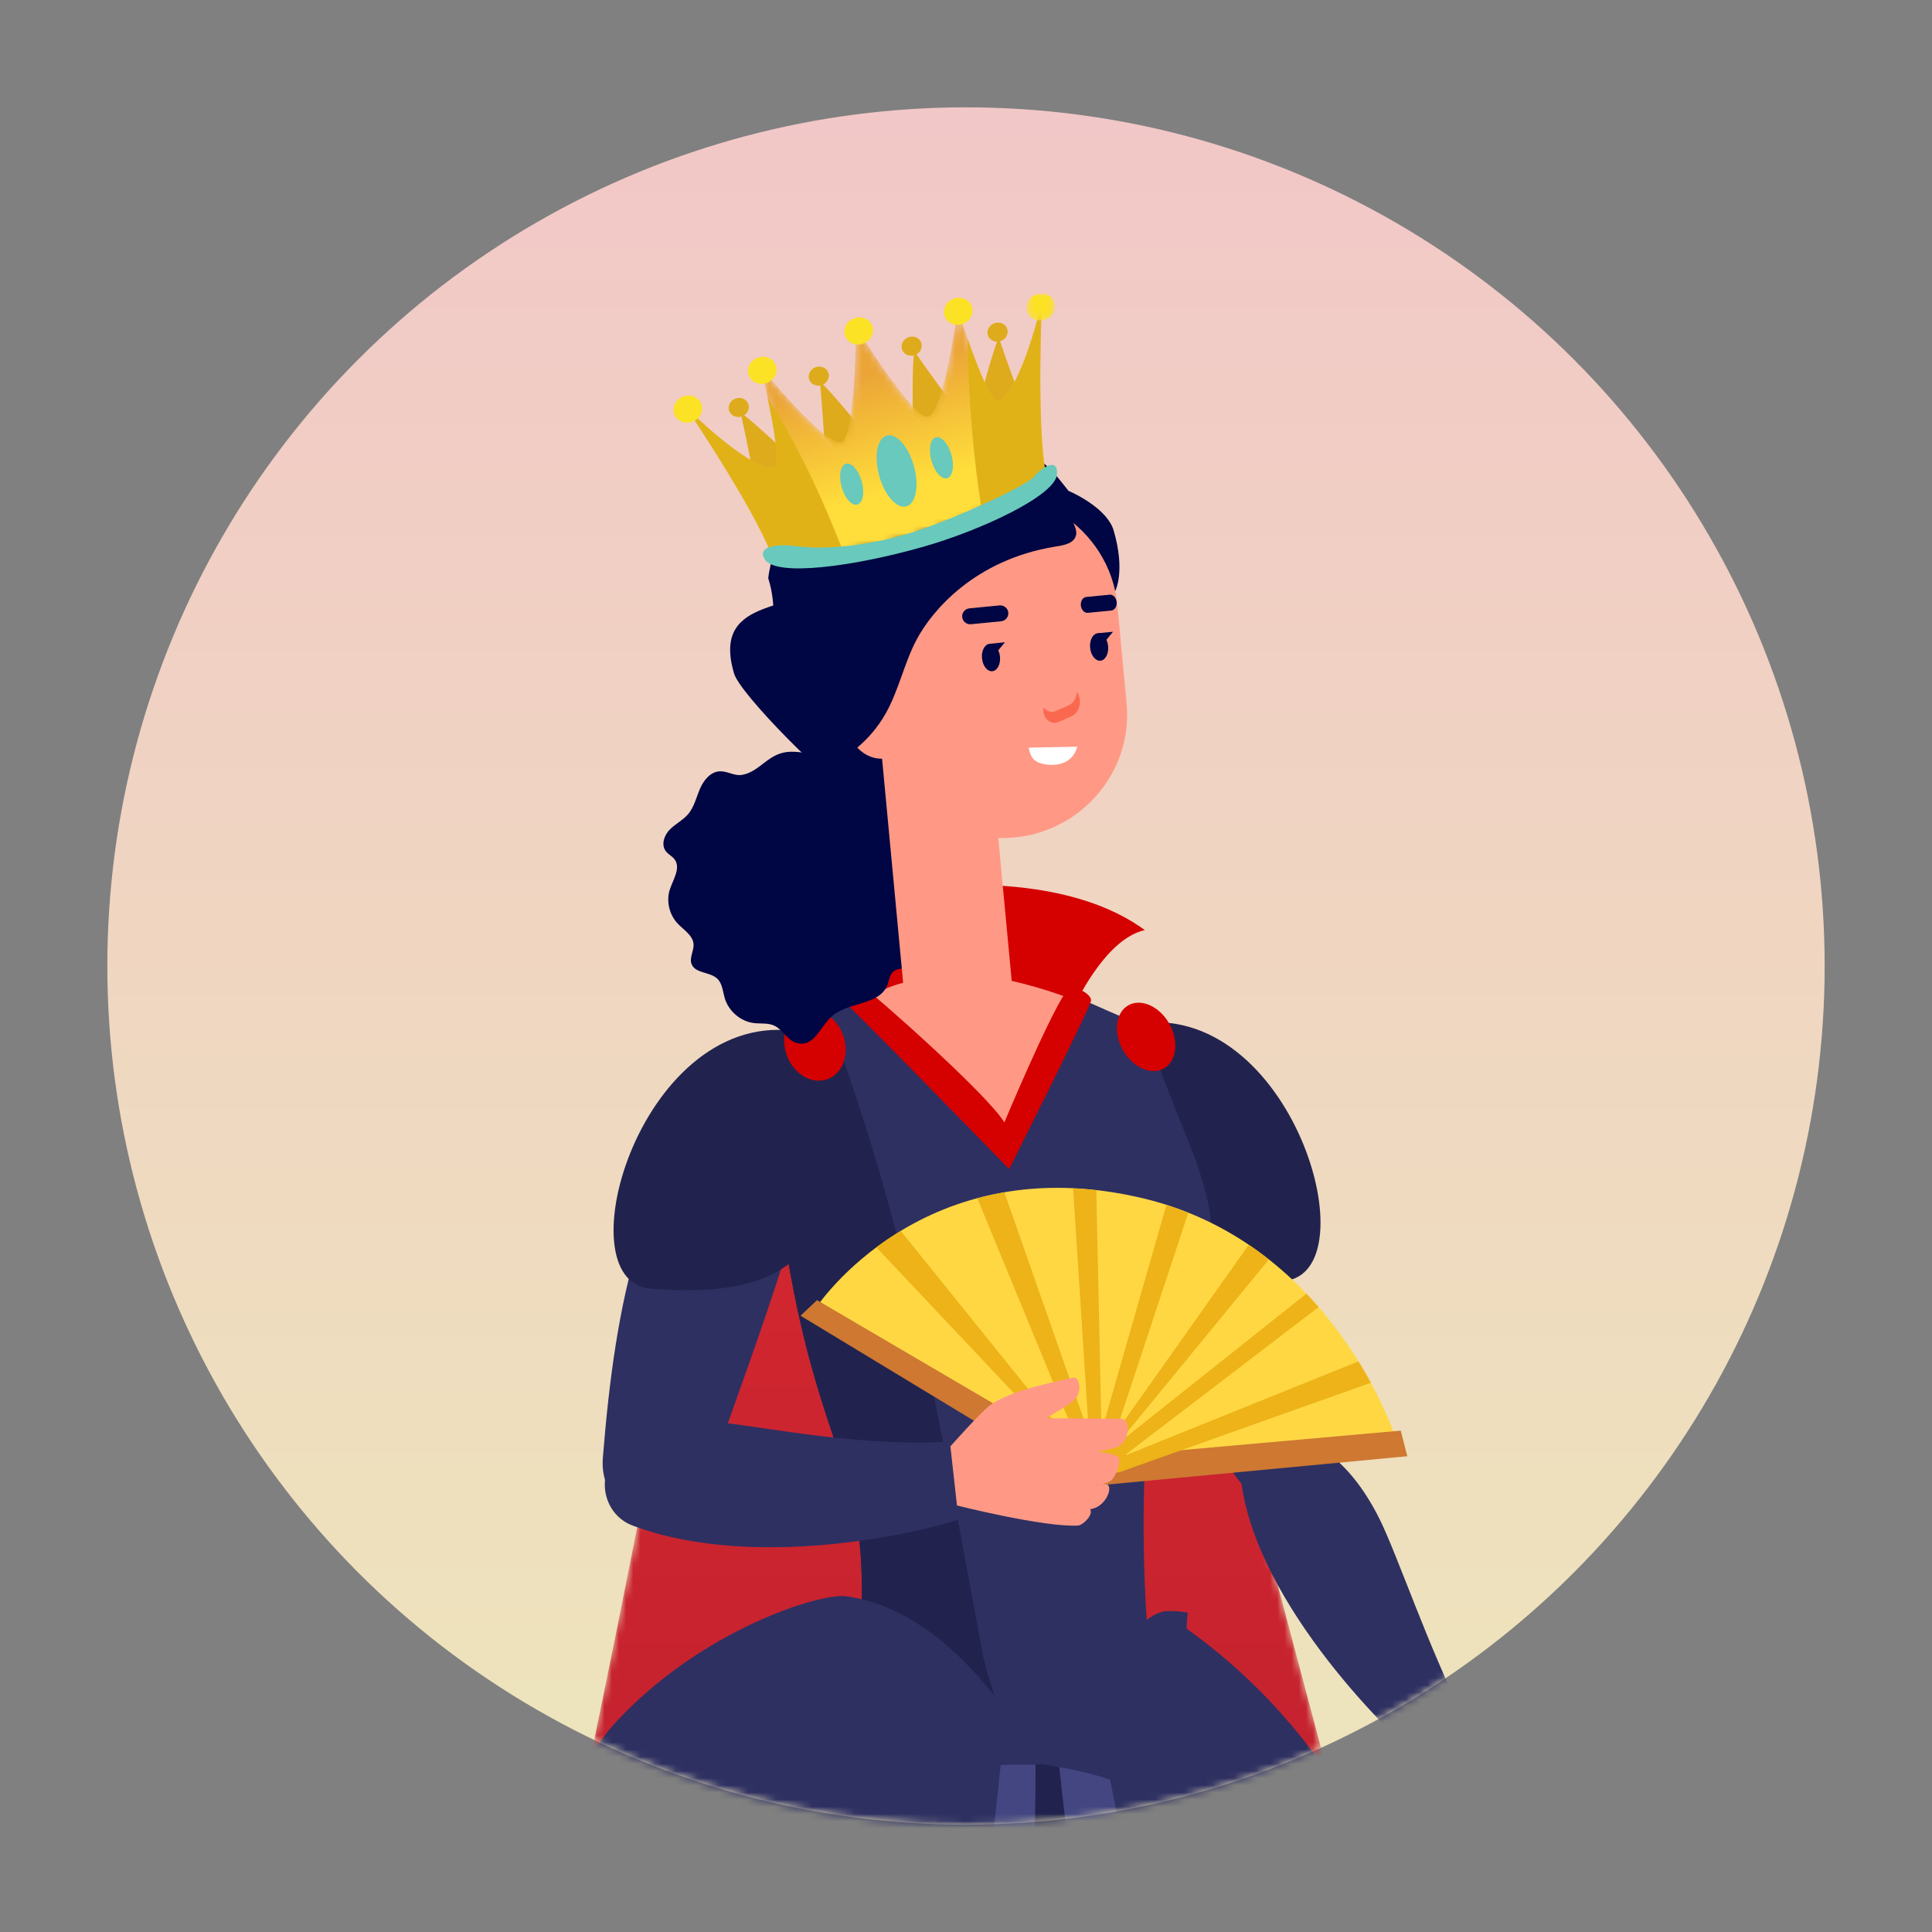 <svg width="270" height="270" viewBox="0 0 270 270" fill="none" xmlns="http://www.w3.org/2000/svg">
<rect x="0" y="0" width="270" height="270" fill="#808080" stroke="none"/>
<circle cx="135" cy="135" r="120" fill="url(#paint0_linear)"/>
<mask id="mask0" mask-type="alpha" maskUnits="userSpaceOnUse" x="15" y="15" width="240" height="240">
<circle cx="135" cy="135" r="120" fill="url(#paint1_linear)"/>
</mask>
<g mask="url(#mask0)">
<path fill-rule="evenodd" clip-rule="evenodd" d="M121.086 141.707C121.086 141.707 115.578 128.743 107.404 129.098C112.737 125.543 144.182 118.433 159.994 129.982C154.306 131.227 150.043 140.82 150.043 140.82L121.086 141.707Z" fill="#D50000"/>
<mask id="mask1" mask-type="alpha" maskUnits="userSpaceOnUse" x="-9" y="142" width="246" height="295">
<path d="M110.423 144.911C104.031 148.459 94.08 187.545 87.688 220.236C81.291 252.921 57.838 363.784 46.467 395.762C35.098 427.741 31.543 428.449 24.438 428.449C17.332 428.449 3.833 412.815 -8.249 436.268H236.21C236.21 436.268 162.164 162.483 160.169 150.197C159.238 144.456 148.307 142.925 136.929 142.925C123.967 142.925 110.423 144.911 110.423 144.911Z" fill="white"/>
</mask>
<g mask="url(#mask1)">
<path fill-rule="evenodd" clip-rule="evenodd" d="M110.423 144.911C104.031 148.459 94.08 187.545 87.688 220.236C81.291 252.921 57.838 363.784 46.467 395.762C35.098 427.741 31.543 428.449 24.438 428.449C17.332 428.449 3.833 412.815 -8.249 436.268H236.21C236.21 436.268 162.164 162.483 160.169 150.197C159.238 144.456 148.307 142.925 136.929 142.925C123.967 142.925 110.423 144.911 110.423 144.911Z" fill="url(#paint2_linear)"/>
</g>
<path fill-rule="evenodd" clip-rule="evenodd" d="M164.432 226.632C136.009 237.292 118.244 224.497 118.244 224.497C104.975 229.589 58.549 269.266 69.209 338.91C74.852 375.787 77.534 411.182 80.224 427.382C81.237 433.467 81.911 436.267 84.841 436.267H192.149C195.524 436.267 195.731 432.194 196.857 426.142C200.034 409.078 203.465 374.943 204.94 361.65C209.561 320.08 207.784 256.122 164.432 226.632Z" fill="#2E3062"/>
<mask id="mask2" mask-type="alpha" maskUnits="userSpaceOnUse" x="79" y="230" width="121" height="207">
<path d="M79.32 230.097H199.572V436.268H79.32V230.097Z" fill="white"/>
</mask>
<g mask="url(#mask2)">
<path fill-rule="evenodd" clip-rule="evenodd" d="M151.579 230.097C147.844 230.703 144.369 230.926 141.19 230.859C136.504 296.966 119.761 367.217 79.32 421.222C79.62 423.493 79.922 425.577 80.224 427.383C81.237 433.466 81.913 436.268 84.841 436.268H192.149C195.524 436.268 195.731 432.193 196.857 426.141C197.759 421.311 198.679 415.105 199.572 408.393C174.066 352.837 163.177 290.338 151.579 230.097Z" fill="#434681"/>
</g>
<mask id="mask3" mask-type="alpha" maskUnits="userSpaceOnUse" x="84" y="230" width="112" height="207">
<path d="M84.589 230.706H195.95V436.268H84.589V230.706Z" fill="#000543"/>
</mask>
<g mask="url(#mask3)">
<path fill-rule="evenodd" clip-rule="evenodd" d="M144.204 230.83C148.561 302.736 124.942 376.033 84.589 436.233C84.676 436.241 84.752 436.268 84.841 436.268H192.148C194.481 436.268 195.297 434.289 195.95 431.096C167.102 367.981 152.536 300.219 146.451 230.706C145.689 230.766 144.94 230.806 144.204 230.83Z" fill="#21234E"/>
</g>
<path fill-rule="evenodd" clip-rule="evenodd" d="M192.86 212.418C184.806 196.123 172.598 199.62 173.413 206.681C175.464 224.498 195.406 243.427 198.277 245.596C201.148 247.751 206.042 242.854 204.358 239.53C199.717 230.361 195.229 217.212 192.86 212.418Z" fill="#2E3062"/>
<path fill-rule="evenodd" clip-rule="evenodd" d="M169.872 150.149C168.001 147.73 157.423 148.012 155.726 155.097C151.996 170.705 160.736 188.126 172.465 205.992C177.453 213.597 186.92 207.734 187.262 204.156C178.948 179.255 177.379 159.854 169.872 150.149Z" fill="#2E3062"/>
<path fill-rule="evenodd" clip-rule="evenodd" d="M158.444 143.135C153.196 144.066 152.048 158.767 154.181 165.159C156.311 171.556 158.024 180.852 179.407 179.019C191.844 177.954 180.473 139.224 158.444 143.135Z" fill="#21234E"/>
<path fill-rule="evenodd" clip-rule="evenodd" d="M156.259 142.069C154.131 141.534 143.12 136.117 134.763 136.377C121.404 136.799 122.284 139.89 116.289 142.951C110.701 145.811 137.132 167.164 141.427 167.647C145.726 168.129 158.412 151.985 156.259 142.069Z" fill="#FF9985"/>
<path fill-rule="evenodd" clip-rule="evenodd" d="M150.221 139.225C150.328 145.663 144.893 153.791 141.427 159.918C133.469 155.466 127.939 145.164 120.02 139.578C113.844 141.531 105.803 147.939 105.803 147.939C105.803 147.939 112.444 156.597 110.071 175.822C114.744 203.15 121.173 205.221 120.374 225.208C128.634 230.716 142.494 242.529 145.426 246.528C149.69 241.731 156.38 230.922 160.348 227.874C159.015 209.487 160.361 190.875 162.659 187.546C170.813 175.791 170.122 171.203 167.276 162.676C166.211 159.481 161.501 148.807 160.172 143.486C159.464 143.364 150.221 139.225 150.221 139.225Z" fill="#2E3062"/>
<path fill-rule="evenodd" clip-rule="evenodd" d="M115.44 141.579C110.481 144.216 105.802 147.938 105.802 147.938C105.802 147.938 112.443 156.598 110.07 175.821C114.745 203.151 121.173 205.222 120.375 225.209C126.292 229.153 135.059 236.323 140.649 241.546C139.289 238.156 138.214 234.739 137.429 231.606C131.291 198.846 127.089 171.982 115.44 141.579Z" fill="#21234E"/>
<path fill-rule="evenodd" clip-rule="evenodd" d="M114.57 152.074C114.579 148.95 108.492 147.361 102.671 152.02C89.853 162.294 85.989 181.861 84.256 203.659C83.514 212.937 95.292 212.611 97.811 209.929C106.721 184.587 114.548 164.631 114.57 152.074Z" fill="#2E3062"/>
<path fill-rule="evenodd" clip-rule="evenodd" d="M101.231 198.855C82.695 196.973 81.477 210.595 88.422 213.206C106.717 220.051 132.245 213.377 135.66 211.717C139.068 210.055 137.366 201.106 133.56 201.415C121.423 202.408 106.688 199.408 101.231 198.855Z" fill="#2E3062"/>
<path fill-rule="evenodd" clip-rule="evenodd" d="M111.847 144.198C117.095 145.131 118.244 159.833 116.111 166.229C113.983 172.621 112.267 181.917 90.883 180.086C78.447 179.02 89.818 140.29 111.847 144.198Z" fill="#21234E"/>
<mask id="mask4" mask-type="alpha" maskUnits="userSpaceOnUse" x="67" y="224" width="65" height="213">
<path d="M67.632 224.496H131.405V436.268H67.632V224.496Z" fill="white"/>
</mask>
<g mask="url(#mask4)">
<path fill-rule="evenodd" clip-rule="evenodd" d="M131.405 229.717C122.958 227.884 118.243 224.496 118.243 224.496C104.974 229.588 58.548 269.267 69.208 338.909C74.851 375.787 77.533 411.184 80.224 427.383C81.237 433.467 81.912 436.268 84.841 436.268H120.891C108.427 367.666 92.532 290.503 131.405 229.717Z" fill="#21234E"/>
</g>
<path fill-rule="evenodd" clip-rule="evenodd" d="M118.243 223.078C114.722 222.582 97.992 227.695 85.907 240.843C79.1 248.251 68.142 274.597 68.142 274.597C68.142 274.597 93.657 291.402 109.183 269.713C128.635 242.529 141.159 247.237 145.425 246.529C140.803 238.71 131.567 224.942 118.243 223.078Z" fill="#2E3062"/>
<path fill-rule="evenodd" clip-rule="evenodd" d="M165.979 225.358C164.562 225.125 163.42 225.091 162.658 225.209C158.041 225.918 150.045 238.711 145.426 246.527C149.689 247.238 164.08 248.925 170.741 260.651C178.81 274.857 191.412 274.891 199.977 272.784C180.994 264.937 163.958 245.701 165.979 225.358Z" fill="#2E3062"/>
<path fill-rule="evenodd" clip-rule="evenodd" d="M152.553 206.21L114.114 182.664C114.114 182.664 129.002 160.104 159.819 167.484C186.485 173.876 195.092 201.058 195.092 201.058L152.553 206.21Z" fill="#FFD743"/>
<path fill-rule="evenodd" clip-rule="evenodd" d="M111.877 183.873L114.181 181.696L151.941 203.827L195.756 199.932L196.674 203.511L151.361 207.788L111.877 183.873Z" fill="#CE7832"/>
<path fill-rule="evenodd" clip-rule="evenodd" d="M154.962 205.076L155.044 205.907L156.459 205.738L191.572 193.245L191.512 193.109C191.017 192.2 190.461 191.245 189.846 190.254L157.05 203.48L184.278 182.665C183.732 182.038 183.167 181.414 182.574 180.794L156.221 201.739L177.32 176.017C176.424 175.308 175.491 174.619 174.516 173.96L155.864 200.319L166.064 169.485C165.077 169.092 164.055 168.723 163.005 168.387L153.937 200.063L153.209 166.334C152.109 166.21 151.027 166.123 149.969 166.072L152.176 200.377L140.362 166.634C139.054 166.859 137.794 167.139 136.585 167.463L151.629 203.974L125.887 172.027C124.65 172.773 123.508 173.546 122.472 174.315L152.553 206.211L154.062 205.769L154.962 205.076Z" fill="#EDB318"/>
<path fill-rule="evenodd" clip-rule="evenodd" d="M117.573 139.665C117.573 139.665 119.708 137.401 120.641 137.934C121.574 138.468 137.829 152.725 140.362 156.855C142.09 152.725 148.356 138.199 149.553 138.068C150.753 137.934 152.486 139.001 152.486 139.801C152.486 140.6 141.028 163.383 141.028 163.383C141.028 163.383 118.244 139.932 117.573 139.665Z" fill="#D50000"/>
<path fill-rule="evenodd" clip-rule="evenodd" d="M149.765 195.978C151.44 194.78 150.881 192.328 149.985 192.525C145.015 193.605 140.858 194.614 138.345 196.393C137.177 197.231 132.82 202.128 132.82 202.128L133.739 210.391C133.739 210.391 145.83 213.448 150.627 213.199C151.354 213.159 152.847 211.695 152.342 210.911C154.338 210.695 155.473 208.213 154.855 207.549C154.498 207.167 153.005 207.625 153.005 207.625C153.005 207.625 154.931 207.302 155.349 206.854C155.928 206.24 156.73 204.336 156.324 203.672C155.997 203.123 153.318 202.872 153.318 202.872C153.318 202.872 155.633 202.474 156.179 202.208C158.084 201.255 157.85 198.291 156.755 198.282C153.153 198.262 146.213 198.195 146.213 198.195C146.213 198.195 148.956 196.558 149.765 195.978Z" fill="#FF9985"/>
<path fill-rule="evenodd" clip-rule="evenodd" d="M117.798 144.599C118.78 147.218 117.829 149.998 115.67 150.807C113.51 151.615 110.966 150.151 109.98 147.534C108.998 144.919 109.953 142.137 112.111 141.326C114.268 140.515 116.816 141.979 117.798 144.599Z" fill="#D50000"/>
<path fill-rule="evenodd" clip-rule="evenodd" d="M163.423 143.087C164.789 145.526 164.441 148.321 162.643 149.33C160.844 150.33 158.28 149.168 156.913 146.728C155.551 144.291 155.898 141.496 157.698 140.49C159.495 139.485 162.061 140.645 163.423 143.087Z" fill="#D50000"/>
<path fill-rule="evenodd" clip-rule="evenodd" d="M97.831 110.218C97.309 111.422 97.018 112.768 96.176 113.768C95.456 114.621 94.403 115.126 93.616 115.917C92.827 116.71 92.354 118.056 93.056 118.967C93.389 119.4 93.923 119.64 94.254 120.071C95.191 121.284 94.069 122.893 93.607 124.322C93.087 125.917 93.527 127.816 94.703 129.065C95.547 129.965 96.809 130.694 96.922 131.911C97.009 132.869 96.302 133.824 96.649 134.731C97.162 136.059 99.213 135.79 100.244 136.773C100.972 137.468 101.008 138.583 101.299 139.539C101.841 141.325 103.501 142.738 105.329 142.971C106.309 143.096 107.349 142.92 108.244 143.353C109.402 143.913 110.031 145.355 111.255 145.729C113.799 146.504 114.534 143.482 116.354 141.943C118.645 140.005 122.895 140.485 124.001 137.672C124.261 137.015 124.315 136.21 124.859 135.764C125.412 135.313 126.265 135.422 126.865 135.031C127.989 134.302 127.605 132.427 128.138 131.254C128.216 131.156 128.631 130.583 128.718 130.529C133.513 124.202 134.553 116.425 130.613 111.251C127.35 106.961 121.446 105.487 115.299 106.783C115.247 106.732 115.219 106.674 115.165 106.623C113.881 105.412 112.25 105.039 110.528 105.056C107.371 105.09 106.267 107.896 103.643 108.3C102.641 108.454 101.655 107.765 100.637 107.791C99.317 107.82 98.353 109.013 97.831 110.218Z" fill="#000543"/>
<path fill-rule="evenodd" clip-rule="evenodd" d="M127.036 108.79C123.432 106.693 116.487 105.022 113.699 103.216C111.815 101.998 109.897 100.692 108.413 99.054C107.66 98.221 106.658 96.837 106.031 94.433C106.042 94.464 107.151 91.751 106.238 93.749C108.402 89.023 108.549 84.612 107.36 80.789C107.656 78.507 108.346 75.907 110.706 72.728C115.952 65.65 119.364 66.043 123.11 64.081C126.787 62.157 126.656 62.586 131.522 61.282C135.779 60.142 140.478 61.008 144.155 63.403C144.155 63.403 146.286 64.987 147.037 65.814C147.845 66.705 148.574 67.662 149.327 68.598C150.487 69.091 154.789 71.228 155.642 74.152C157.313 79.902 155.853 82.595 155.853 82.595C152.809 82.482 149.587 78.825 147.081 79.649C145.97 80.12 145.49 80.358 144.87 80.847C141.542 83.484 138.789 85.637 138.107 90.129C137.547 93.811 139.372 98.012 137.056 101.056C134.988 103.773 130.549 104.129 128.254 106.693C127.692 107.321 127.321 108.037 127.036 108.79Z" fill="#000543"/>
<path fill-rule="evenodd" clip-rule="evenodd" d="M102.596 94.151C103.442 96.984 115.586 109.301 120.226 112.096C120.243 112.108 125.138 118.262 125.153 118.246C129.701 113.927 124.367 103.354 124.367 103.354C123.192 102.405 122.438 100.277 122.565 97.844C122.732 94.611 124.378 92.074 126.244 92.176C126.387 92.183 126.502 92.289 126.635 92.338L114.611 80.54C112.86 86.177 99.134 82.573 102.596 94.151Z" fill="#000543"/>
<path fill-rule="evenodd" clip-rule="evenodd" d="M145.231 85.591L126.253 87.442C125.402 87.524 124.638 86.902 124.553 86.056L123.562 76.022C123.396 74.356 124.635 72.858 126.317 72.692L143.787 70.992C147.833 70.596 151.468 73.56 151.866 77.575C152.263 81.59 149.277 85.196 145.231 85.591Z" fill="#FFA27F"/>
<path fill-rule="evenodd" clip-rule="evenodd" d="M119.537 108.306C120.777 110.959 122.286 113.116 124.017 114.678C127.878 109.866 127.036 104.749 127.036 104.749C125.747 103.989 124.703 102.01 124.474 99.608C124.168 96.418 125.416 93.698 127.258 93.531C127.398 93.518 127.529 93.605 127.665 93.634L114.176 83.791C113.276 89.561 114.472 97.455 119.537 108.306Z" fill="#000543"/>
<path fill-rule="evenodd" clip-rule="evenodd" d="M148.236 71.786C152.549 74.556 155.639 79.115 156.15 84.543L157.446 98.323C158.33 107.741 151.265 116.164 141.744 117.043C132.222 117.926 123.708 110.942 122.823 101.529L121.57 88.202L148.236 71.786Z" fill="#FF9985"/>
<path fill-rule="evenodd" clip-rule="evenodd" d="M129.185 142.004L139.23 141.073C140.612 140.947 141.605 139.391 141.438 137.619L138.312 104.374C138.148 102.603 136.879 101.257 135.499 101.386L125.455 102.314C124.073 102.443 123.08 103.998 123.246 105.769L126.37 139.014C126.539 140.787 127.803 142.133 129.185 142.004Z" fill="#FF9985"/>
<path fill-rule="evenodd" clip-rule="evenodd" d="M139.683 84.607L135.475 85.018C134.862 85.078 134.407 85.626 134.469 86.235C134.529 86.846 135.08 87.295 135.695 87.237L139.903 86.826C140.517 86.766 140.972 86.217 140.912 85.606C140.85 84.998 140.299 84.549 139.683 84.607Z" fill="#000543"/>
<path fill-rule="evenodd" clip-rule="evenodd" d="M155.076 83.107L151.807 83.427C151.33 83.472 150.99 84.009 151.05 84.62C151.11 85.229 151.552 85.691 152.027 85.645L155.296 85.325C155.771 85.28 156.113 84.74 156.053 84.132C155.993 83.523 155.553 83.061 155.076 83.107Z" fill="#000543"/>
<path fill-rule="evenodd" clip-rule="evenodd" d="M150.658 96.976L150.482 96.618C150.465 97.472 150.051 98.274 149.305 98.596L147.485 99.387C146.859 99.658 146.236 99.376 145.834 98.856L145.817 99.069C145.708 100.362 146.834 101.369 147.881 100.913L149.702 100.124C150.791 99.651 151.24 98.169 150.658 96.976Z" fill="#FA694F"/>
<path fill-rule="evenodd" clip-rule="evenodd" d="M139.749 91.766C139.853 92.826 139.375 93.739 138.682 93.806C137.987 93.875 137.34 93.071 137.236 92.009C137.129 90.951 137.607 90.038 138.302 89.969C138.996 89.902 139.644 90.704 139.749 91.766Z" fill="#000543"/>
<path fill-rule="evenodd" clip-rule="evenodd" d="M138.301 89.97L140.439 89.761L139.252 91.198L138.301 89.97Z" fill="#000543"/>
<path fill-rule="evenodd" clip-rule="evenodd" d="M154.859 90.293C154.963 91.353 154.488 92.269 153.792 92.335C153.099 92.402 152.45 91.597 152.346 90.538C152.241 89.478 152.719 88.565 153.412 88.496C154.108 88.429 154.754 89.234 154.859 90.293Z" fill="#000543"/>
<path fill-rule="evenodd" clip-rule="evenodd" d="M153.413 88.497L155.55 88.288L154.361 89.725L153.413 88.497Z" fill="#000543"/>
<path fill-rule="evenodd" clip-rule="evenodd" d="M122.464 94.307C119.76 94.556 117.813 97.382 118.118 100.613C118.422 103.846 120.859 106.263 123.563 106.014C126.267 105.761 128.214 102.939 127.909 99.709C127.605 96.476 125.168 94.059 122.464 94.307Z" fill="#FF9985"/>
<path fill-rule="evenodd" clip-rule="evenodd" d="M117.076 82.183C118.636 78.004 118.707 72.916 122.044 69.968C124.108 68.144 126.999 67.599 129.752 67.481C133.062 67.339 136.373 67.712 139.665 68.086C142.063 68.355 144.458 68.626 146.855 68.899C147.131 68.928 147.417 68.966 147.648 69.119C147.904 69.29 148.05 69.581 148.188 69.859C148.715 70.936 150.597 73.482 150.405 74.673C150.188 76.013 148.532 76.218 147.437 76.397C136.186 78.233 130.218 85.389 128.101 89.382C126.357 92.672 125.617 96.436 123.791 99.684C122.609 101.788 120.978 103.639 119.043 105.079C118.963 105.138 118.872 105.187 118.789 105.247L111.346 91.686C113.393 88.595 115.783 85.647 117.076 82.183Z" fill="#000543"/>
<path fill-rule="evenodd" clip-rule="evenodd" d="M143.753 104.483C144.022 105.641 144.266 106.796 146.872 106.892C146.872 106.892 149.82 107.138 150.549 104.352L143.753 104.483Z" fill="white"/>
<path fill-rule="evenodd" clip-rule="evenodd" d="M105.075 65.257C105.075 65.257 104.057 60.025 103.488 57.656C105.179 58.778 110.511 63.877 110.511 63.877L110.069 69.263L105.075 65.257Z" fill="#DEAB1C"/>
<path fill-rule="evenodd" clip-rule="evenodd" d="M104.594 56.504C104.81 57.199 104.383 57.964 103.632 58.201C102.884 58.446 102.106 58.073 101.884 57.375C101.671 56.677 102.097 55.915 102.85 55.68C103.592 55.44 104.377 55.809 104.594 56.504Z" fill="#DEAB1C"/>
<path fill-rule="evenodd" clip-rule="evenodd" d="M142.171 54.458C142.171 54.458 140.32 49.468 139.576 47.16C138.725 49.03 136.85 56.24 136.85 56.24L140.023 60.566L142.171 54.458Z" fill="#DEAB1C"/>
<path fill-rule="evenodd" clip-rule="evenodd" d="M138.039 46.78C138.219 47.49 138.97 47.899 139.73 47.691C140.495 47.497 140.961 46.76 140.786 46.046C140.61 45.338 139.85 44.933 139.097 45.133C138.335 45.338 137.862 46.075 138.039 46.78Z" fill="#DEAB1C"/>
<path fill-rule="evenodd" clip-rule="evenodd" d="M132.291 55.376C132.291 55.376 129.125 51.07 127.768 49.046C127.443 51.037 127.57 58.371 127.57 58.371L131.847 61.721L132.291 55.376Z" fill="#DEAB1C"/>
<path fill-rule="evenodd" clip-rule="evenodd" d="M126.162 49.058C126.528 49.689 127.379 49.895 128.072 49.52C128.757 49.14 129.017 48.327 128.652 47.694C128.284 47.06 127.435 46.849 126.746 47.231C126.055 47.607 125.797 48.429 126.162 49.058Z" fill="#DEAB1C"/>
<path fill-rule="evenodd" clip-rule="evenodd" d="M115.173 61.076C115.173 61.076 114.835 55.739 114.578 53.306C116.1 54.624 120.712 60.325 120.712 60.325L119.586 65.653L115.173 61.076Z" fill="#DEAB1C"/>
<path fill-rule="evenodd" clip-rule="evenodd" d="M115.816 52.286C115.94 53.004 115.422 53.717 114.651 53.868C113.885 54.017 113.161 53.564 113.032 52.844C112.91 52.122 113.429 51.413 114.2 51.262C114.965 51.111 115.691 51.564 115.816 52.286Z" fill="#DEAB1C"/>
<mask id="mask5" mask-type="alpha" maskUnits="userSpaceOnUse" x="95" y="42" width="52" height="36">
<path d="M139.576 56.137C138.205 56.953 133.823 43.229 133.823 43.229C133.823 43.229 131.995 57.544 129.7 58.212C127.733 58.792 119.64 45.748 119.64 45.748C119.64 45.748 119.548 61.196 117.584 61.776C115.291 62.447 106.313 51.307 106.313 51.307C106.313 51.307 109.717 65.324 108.14 65.375C104.342 65.5 95.82 56.853 95.82 56.853C95.82 56.853 105.218 70.759 107.848 77.595C116.665 79.324 139.585 72.59 146.161 66.34C144.848 59.114 145.599 42.233 145.599 42.233C145.599 42.233 142.853 54.191 139.576 56.137Z" fill="white"/>
</mask>
<g mask="url(#mask5)">
<path fill-rule="evenodd" clip-rule="evenodd" d="M139.576 56.137C138.205 56.953 133.823 43.229 133.823 43.229C133.823 43.229 131.995 57.544 129.7 58.212C127.733 58.792 119.64 45.748 119.64 45.748C119.64 45.748 119.548 61.196 117.584 61.776C115.291 62.447 106.313 51.307 106.313 51.307C106.313 51.307 109.717 65.324 108.14 65.375C104.342 65.5 95.82 56.853 95.82 56.853C95.82 56.853 105.218 70.759 107.848 77.595C116.665 79.324 139.585 72.59 146.161 66.34C144.848 59.114 145.599 42.233 145.599 42.233C145.599 42.233 142.853 54.191 139.576 56.137Z" fill="url(#paint3_linear)"/>
</g>
<path fill-rule="evenodd" clip-rule="evenodd" d="M145.598 42.234C145.598 42.234 142.855 54.19 139.575 56.138C138.709 56.651 136.622 51.31 135.216 47.335C135.32 55.594 135.987 63.674 137.238 71.595C141.068 69.944 144.285 68.12 146.161 66.34C144.847 59.115 145.598 42.234 145.598 42.234Z" fill="#E1B218"/>
<path fill-rule="evenodd" clip-rule="evenodd" d="M108.138 65.376C104.343 65.501 95.821 56.853 95.821 56.853C95.821 56.853 105.219 70.76 107.847 77.596C110.318 78.08 113.89 77.898 117.903 77.254C114.972 69.7 111.584 62.339 107.252 55.498C108.127 59.628 109.145 65.338 108.138 65.376Z" fill="#E1B218"/>
<path fill-rule="evenodd" clip-rule="evenodd" d="M98.066 56.611C98.346 57.606 97.706 58.672 96.638 58.983C95.567 59.299 94.472 58.743 94.192 57.748C93.912 56.748 94.552 55.684 95.62 55.369C96.695 55.057 97.789 55.608 98.066 56.611Z" fill="#FBE224"/>
<path fill-rule="evenodd" clip-rule="evenodd" d="M108.469 51.186C108.749 52.182 108.107 53.246 107.045 53.557C105.97 53.875 104.874 53.321 104.597 52.324C104.312 51.326 104.959 50.264 106.023 49.947C107.096 49.636 108.189 50.189 108.469 51.186Z" fill="#FBE224"/>
<path fill-rule="evenodd" clip-rule="evenodd" d="M121.942 45.684C122.224 46.684 121.577 47.746 120.511 48.059C119.436 48.372 118.347 47.819 118.065 46.824C117.787 45.826 118.429 44.766 119.493 44.451C120.567 44.135 121.662 44.684 121.942 45.684Z" fill="#FBE224"/>
<path fill-rule="evenodd" clip-rule="evenodd" d="M135.853 42.937C136.135 43.93 135.498 44.996 134.427 45.312C133.354 45.623 132.256 45.07 131.981 44.075C131.701 43.077 132.338 42.013 133.414 41.697C134.48 41.386 135.576 41.939 135.853 42.937Z" fill="#FBE224"/>
<mask id="mask6" mask-type="alpha" maskUnits="userSpaceOnUse" x="143" y="41" width="5" height="4">
<path d="M143.447 41H147.454V44.787H143.447V41Z" fill="white"/>
</mask>
<g mask="url(#mask6)">
<path fill-rule="evenodd" clip-rule="evenodd" d="M147.389 42.325C147.667 43.321 147.027 44.387 145.956 44.698C144.885 45.016 143.792 44.46 143.512 43.463C143.232 42.461 143.874 41.403 144.943 41.088C146.012 40.774 147.109 41.328 147.389 42.325Z" fill="#FBE224"/>
</g>
<path fill-rule="evenodd" clip-rule="evenodd" d="M127.713 65.109C128.48 67.835 128.02 70.368 126.683 70.755C125.345 71.148 123.643 69.253 122.877 66.531C122.115 63.796 122.572 61.27 123.907 60.875C125.245 60.484 126.954 62.379 127.713 65.109Z" fill="#68C9BC"/>
<path fill-rule="evenodd" clip-rule="evenodd" d="M132.964 63.565C133.409 65.14 133.142 66.6 132.369 66.828C131.598 67.053 130.614 65.96 130.171 64.387C129.732 62.811 129.998 61.349 130.771 61.123C131.54 60.896 132.524 61.989 132.964 63.565Z" fill="#68C9BC"/>
<path fill-rule="evenodd" clip-rule="evenodd" d="M120.42 67.251C120.864 68.824 120.595 70.288 119.822 70.513C119.051 70.737 118.069 69.646 117.625 68.073C117.185 66.493 117.452 65.036 118.225 64.807C118.994 64.585 119.98 65.678 120.42 67.251Z" fill="#68C9BC"/>
<path fill-rule="evenodd" clip-rule="evenodd" d="M106.886 78.184C105.869 76.604 107.78 75.86 111.681 76.365C115.571 76.867 122.115 76.18 127.978 74.249C133.839 72.325 143.513 67.837 144.499 66.624C145.483 65.409 147.892 63.774 147.714 66.291C147.51 69.261 137.014 74.156 128.924 76.445C119.106 79.222 108.453 80.61 106.886 78.184Z" fill="#68C9BC"/>
</g>
<defs>
<linearGradient id="paint0_linear" x1="135" y1="15" x2="135" y2="255" gradientUnits="userSpaceOnUse">
<stop stop-color="#F2C7C7"/>
<stop offset="1" stop-color="#EDE5BB"/>
</linearGradient>
<linearGradient id="paint1_linear" x1="135" y1="15" x2="135" y2="255" gradientUnits="userSpaceOnUse">
<stop stop-color="#E2BABA"/>
<stop offset="1" stop-color="#BA9494"/>
</linearGradient>
<linearGradient id="paint2_linear" x1="113.98" y1="436.268" x2="113.98" y2="142.924" gradientUnits="userSpaceOnUse">
<stop stop-color="#A5172F"/>
<stop offset="1" stop-color="#D6282F"/>
</linearGradient>
<linearGradient id="paint3_linear" x1="127.996" y1="67.502" x2="123.48" y2="51.777" gradientUnits="userSpaceOnUse">
<stop stop-color="#FFDD3B"/>
<stop offset="1" stop-color="#EBA536"/>
</linearGradient>
</defs>
</svg>
